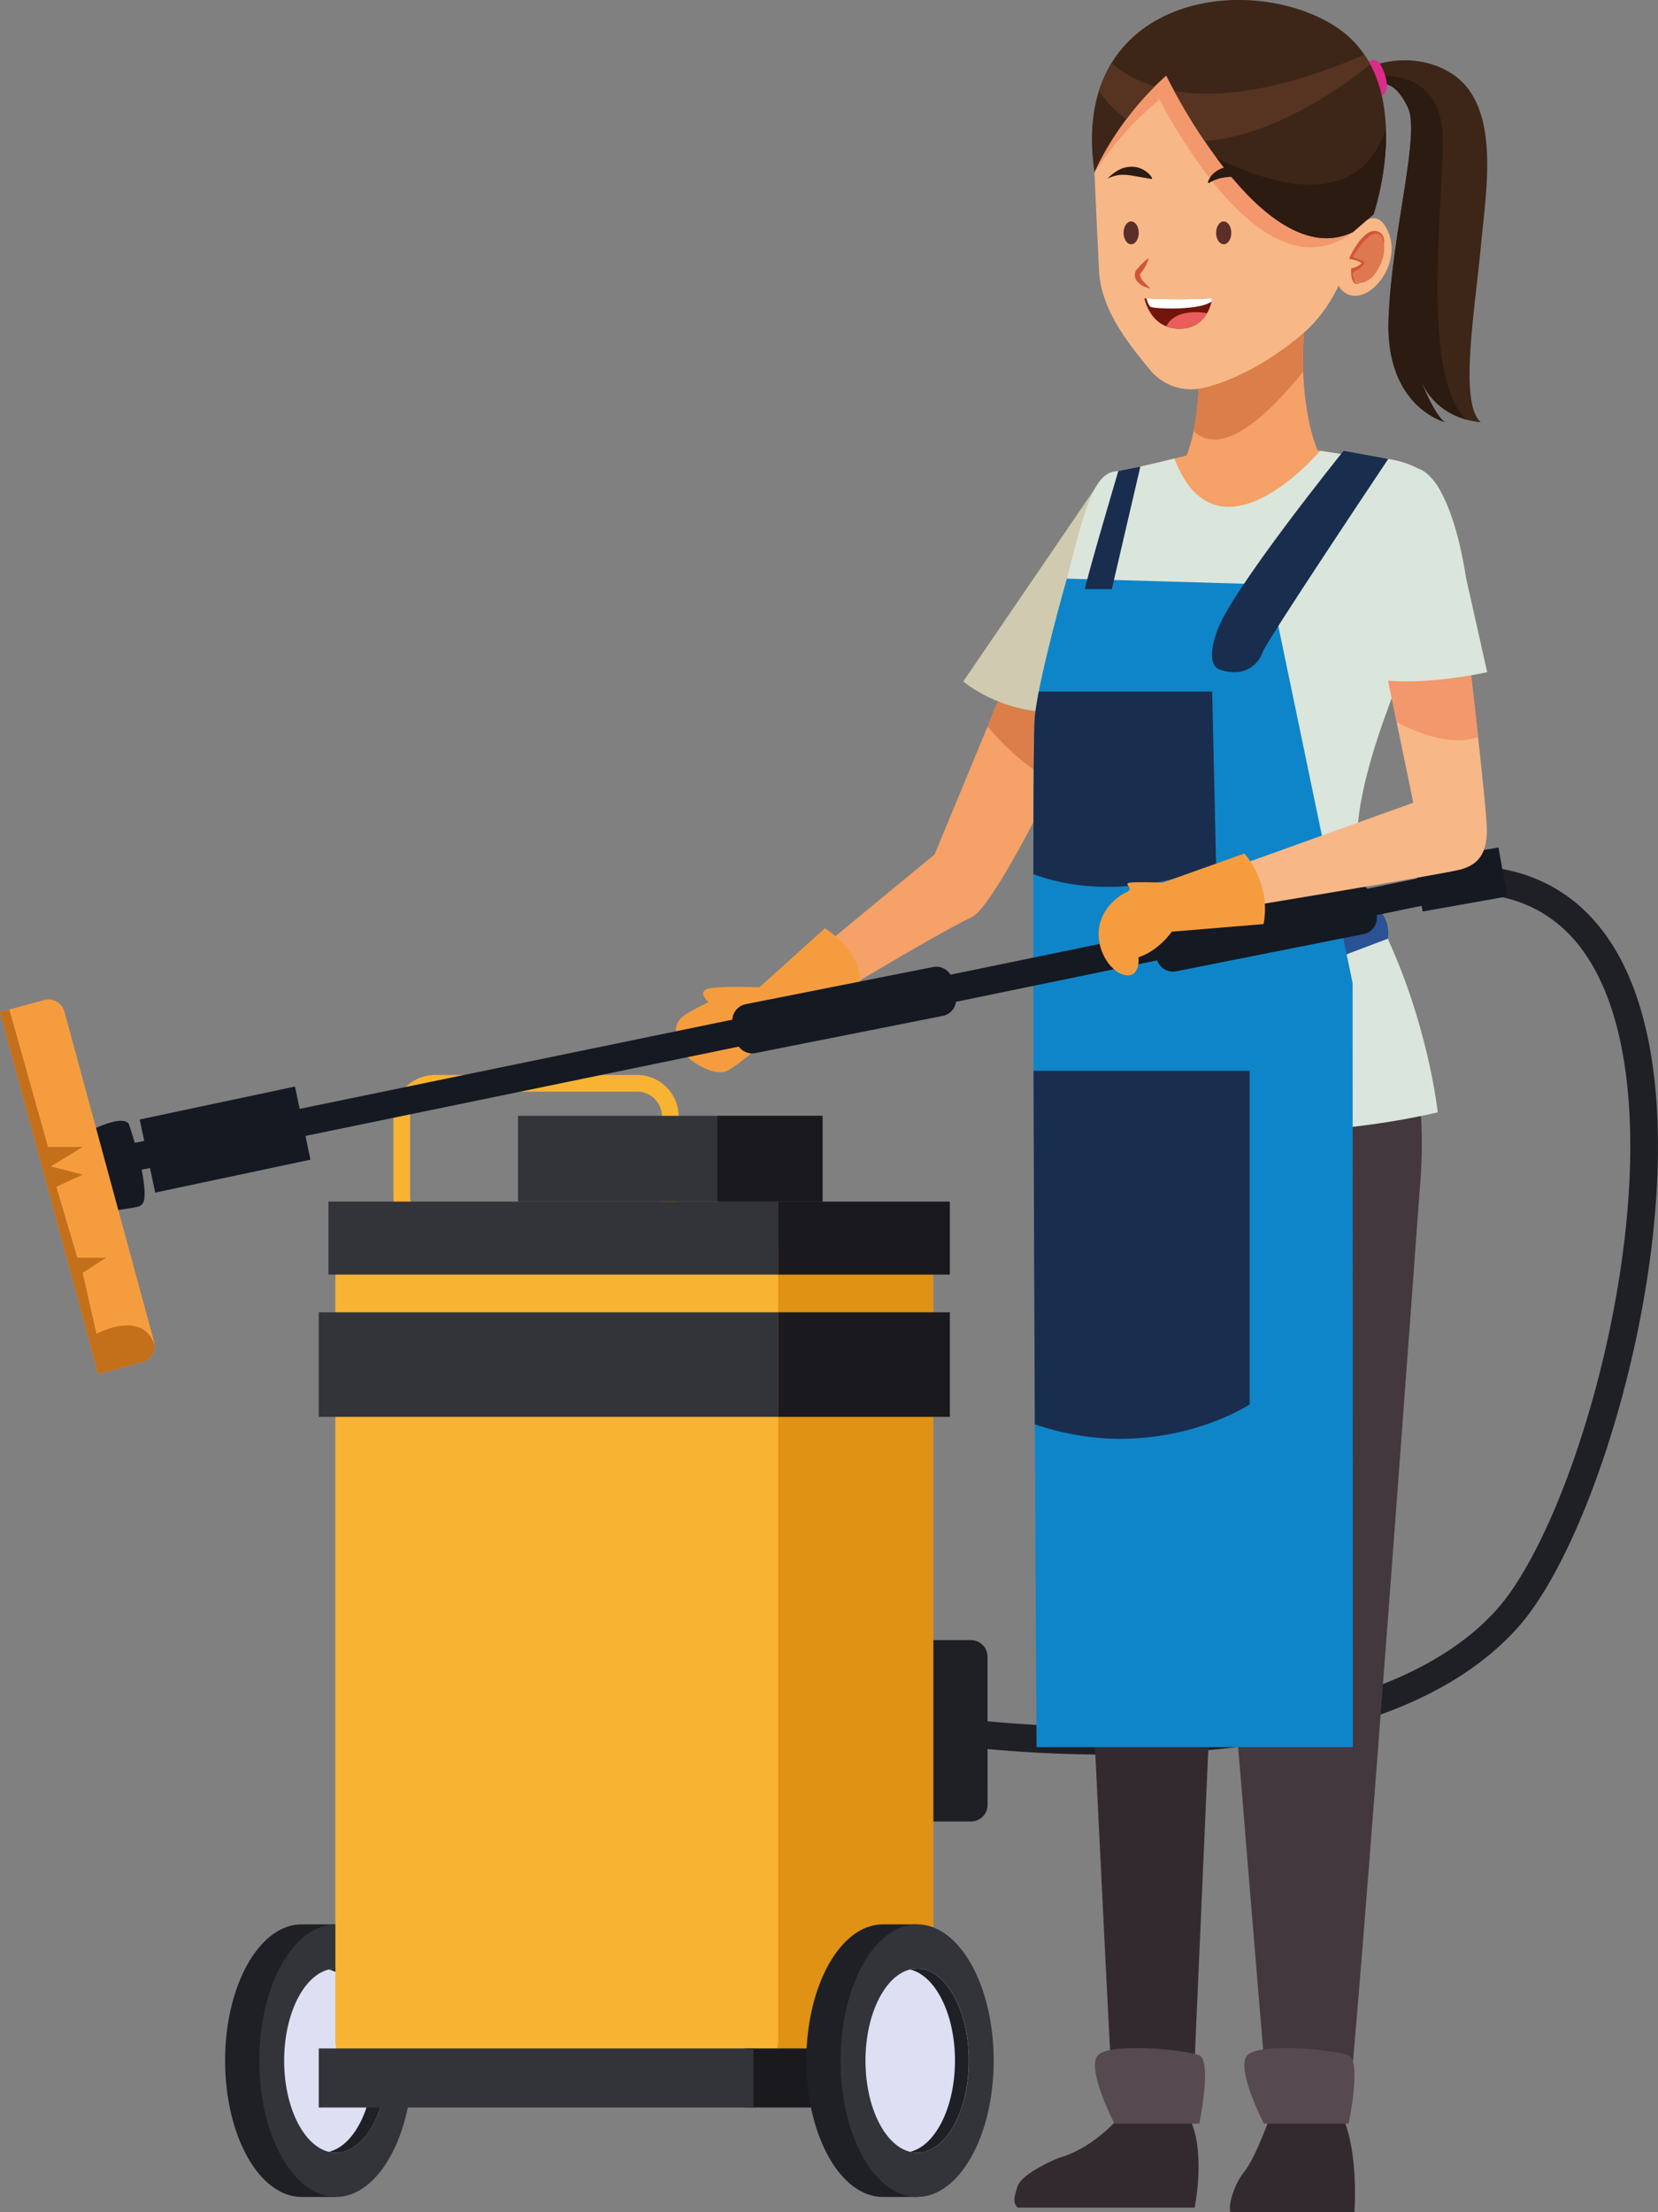 <svg xmlns="http://www.w3.org/2000/svg" viewBox="0 0 1272.03 1697.04"><rect x="0" y="0" width="1272.03" height="1697.04" fill="#808080" stroke="none"/><defs><style>.cls-1{fill:#1e2026;}.cls-2{fill:#33333a;}.cls-3{fill:#dce0f2;}.cls-4{fill:#f9b333;}.cls-5{fill:#df9214;}.cls-6{fill:#1a1a1e;}.cls-7{fill:#f5a167;}.cls-8{fill:#db7e49;}.cls-9{fill:#cfcab0;}.cls-10{fill:#332a2f;}.cls-11{fill:#42383d;}.cls-12{fill:#3d2617;}.cls-13{fill:#2b1b10;}.cls-14{fill:#dc2b88;}.cls-15{fill:#de9c74;}.cls-16{fill:#f8b787;}.cls-17{fill:#f3976c;}.cls-18{fill:#cf5737;}.cls-19{fill:#5a2f2a;}.cls-20{fill:#72160c;}.cls-21{fill:#fff;}.cls-22{fill:#eb5c5d;}.cls-23{fill:#de7850;}.cls-24{fill:#563421;}.cls-25{fill:#dae5dc;}.cls-26{fill:#2a5294;}.cls-27{fill:#574950;}.cls-28{fill:#0e85c8;}.cls-29{fill:#192d4e;}.cls-30{fill:#f59d3e;}.cls-31{fill:#151921;}.cls-32{fill:#c46f1a;}</style></defs><g id="Layer_2" data-name="Layer 2"><g id="Capa_1" data-name="Capa 1"><path class="cls-1" d="M726.44,1338.26c.34,0,52.69,7.71,122.89,7.72,50.75,0,110.81-4,167.54-18s110.35-38,147.35-79.15c13.66-15.29,26.84-37,39.36-63.41,18.73-39.56,35.77-89.57,48.21-143S1272,932.3,1272,879.29c0-28.52-2.26-56-7.37-81.25-7.68-37.9-21.74-71.21-44.9-95.47a120.25,120.25,0,0,0-41.51-28.45c-16.1-6.62-34.37-10.11-54.75-10.11l-3.12,0,.37,21.23,2.75,0c24,0,43.33,5.38,59.31,14.78a104.26,104.26,0,0,1,30.75,28.06c12.91,17.35,22.3,39.66,28.38,65.44s8.86,55,8.86,85.76c0,67.9-13.48,143.68-33.21,209.06-9.85,32.7-21.26,62.81-33.2,88s-24.46,45.51-36,58.32c-32.67,36.53-82.3,59.35-136.61,72.71s-112.85,17.36-162.46,17.35c-34.33,0-64.37-1.88-85.78-3.76-10.71-.94-19.26-1.88-25.11-2.58-2.92-.35-5.17-.64-6.69-.84l-1.69-.23-.54-.08-3.07,21Z"></path><path class="cls-1" d="M757.67,1384.58a12.75,12.75,0,0,1-12.75,12.74H711a12.75,12.75,0,0,1-12.74-12.74V1270.93A12.74,12.74,0,0,1,711,1258.19h33.88a12.74,12.74,0,0,1,12.75,12.74Z"></path><path class="cls-1" d="M231.44,1476.23c-32.45,0-58.75,46.81-58.75,104.56s26.3,104.57,58.75,104.57h26.24V1476.23Z"></path><ellipse class="cls-2" cx="257.68" cy="1580.79" rx="58.75" ry="104.57"></ellipse><path class="cls-3" d="M218,1580.79c0,39,17.76,70.6,39.67,70.6s39.67-31.61,39.67-70.6-17.76-70.6-39.67-70.6S218,1541.8,218,1580.79Z"></path><path class="cls-1" d="M257.68,1510.19a22.63,22.63,0,0,0-5.31.71c19.39,4.63,34.36,34.11,34.36,69.89s-15,65.27-34.36,69.9a23.16,23.16,0,0,0,5.31.7c21.91,0,39.67-31.61,39.67-70.6S279.59,1510.19,257.68,1510.19Z"></path><path class="cls-4" d="M308.27,918.05h-6.38a31.87,31.87,0,0,0,31.86,31.85h155a31.86,31.86,0,0,0,31.85-31.85V856.49a31.86,31.86,0,0,0-31.85-31.85h-155a31.87,31.87,0,0,0-31.86,31.85v61.56h12.75V856.49a19.09,19.09,0,0,1,19.11-19.1h155a19.1,19.1,0,0,1,19.11,19.1v61.56a19.12,19.12,0,0,1-19.11,19.11h-155a19.1,19.1,0,0,1-19.11-19.11Z"></path><path class="cls-4" d="M257.3,1565.37a25.48,25.48,0,0,0,25.48,25.48H690.5A25.48,25.48,0,0,0,716,1565.37V981.22a25.48,25.48,0,0,0-25.48-25.48H282.78a25.48,25.48,0,0,0-25.48,25.48Z"></path><path class="cls-5" d="M690.5,955.74h-119A25.48,25.48,0,0,1,597,981.22v584.15a25.48,25.48,0,0,1-25.49,25.48h119A25.48,25.48,0,0,0,716,1565.37V981.22A25.48,25.48,0,0,0,690.5,955.74Z"></path><rect class="cls-2" x="244.56" y="1006.7" width="352.41" height="80.2"></rect><rect class="cls-6" x="596.97" y="1006.7" width="131.76" height="80.2"></rect><rect class="cls-2" x="251.99" y="921.78" width="344.98" height="56"></rect><rect class="cls-6" x="596.97" y="921.78" width="131.76" height="56"></rect><rect class="cls-2" x="397.45" y="855.99" width="233.59" height="65.79"></rect><rect class="cls-6" x="550.35" y="855.99" width="80.7" height="65.79"></rect><polygon class="cls-6" points="571.48 1616.73 571.48 1616.73 728.72 1616.73 728.72 1571.42 571.48 1571.42 571.48 1616.73"></polygon><polygon class="cls-2" points="244.56 1616.73 244.56 1616.73 578.01 1616.73 578.01 1571.42 244.56 1571.42 244.56 1616.73"></polygon><path class="cls-1" d="M677.37,1476.23c-32.45,0-58.75,46.81-58.75,104.56s26.3,104.57,58.75,104.57h26.24V1476.23Z"></path><ellipse class="cls-2" cx="703.61" cy="1580.79" rx="58.75" ry="104.57"></ellipse><path class="cls-3" d="M664,1580.79c0,39,17.75,70.6,39.66,70.6s39.67-31.61,39.67-70.6-17.76-70.6-39.67-70.6S664,1541.8,664,1580.79Z"></path><path class="cls-1" d="M703.61,1510.19a22.7,22.7,0,0,0-5.31.71c19.4,4.63,34.36,34.11,34.36,69.89s-15,65.27-34.36,69.9a23.23,23.23,0,0,0,5.31.7c21.91,0,39.67-31.61,39.67-70.6S725.52,1510.19,703.61,1510.19Z"></path><path class="cls-7" d="M791.56,475.61,717,655.49,574.57,772.83l12.6,22.56s134.34-81.22,158.12-91.63C768,693.83,853.6,506.83,853.6,506.83l-62-31.22"></path><path class="cls-8" d="M784.33,493l-26.66,64.32c10.65,12.47,29.91,32.45,51.26,42.26,3.87-7.67,7.66-15.3,11.29-22.68-.81-11.91-.89-18.88-.89-18.88-20.44-14.85-16.65-52.45-16.65-52.45q.57-2.13,1.14-4.23L784.33,493"></path><path class="cls-9" d="M844.63,368.06,739.05,522.74s26.9,23.72,70.47,23.72C852.81,546.46,844.63,368.06,844.63,368.06Z"></path><path class="cls-10" d="M976,1619.56s-12.21,35-21.32,46.34S942,1694.21,944.12,1697h95s3.38-44.59-8.66-72.2Z"></path><path class="cls-10" d="M861.33,1621.3s-20.53,26.19-48.84,34c0,0-28.32,11.32-31.85,21.94s-2.84,12.74,0,16.28h135.9s8-38.93-2.12-64.39C908.47,1614.07,861.33,1621.3,861.33,1621.3Z"></path><path class="cls-10" d="M818.51,887.27s34,724.86,36.46,741.84h59.45l29.7-676.71Z"></path><path class="cls-11" d="M1084.94,821.44s10.68,31.85,3.31,101.93c0,0-122.5,59.46-148.88,63.7s-43,7.67-55,0c-23.35-14.86-65.82-99.8-65.82-99.8s5.67-50,8-65.83C826.48,821.44,851.27,842.69,1084.94,821.44Z"></path><path class="cls-12" d="M1050.67,51.3s29.48-13.06,59.21,2.84c42.71,22.82,30.44,89.55,26.19,135.56s-17,120,0,134.12c0,0-34.68-.74-47.42-35.4,0,0,11.32,29.74,19.82,35.4,0,0-45.31-11.58-43.18-78S1090.06,103,1080.15,82.45,1061.54,63.34,1050.67,64,1050.67,51.3,1050.67,51.3Z"></path><path class="cls-13" d="M1108.47,323.82c-8.5-5.66-19.82-35.4-19.82-35.4,8.07,22,24.94,30.29,36.23,33.46-35-34.38-17.93-162.48-17.93-213.77,0-57.86-51.42-49.57-51.42-49.57l-3.9,5.44c10.43-.71,18.91-1.45,28.52,18.47,9.91,20.53-12.74,97-14.86,163.38S1108.47,323.82,1108.47,323.82Z"></path><path class="cls-14" d="M1047.08,49.74s3.78-4,8.14-3.57,10.75,16.51,8.16,23.4-10.93,4.36-10.93,4.36Z"></path><path class="cls-7" d="M1096.54,436.35c45.71-92.07-53.2-85.63-53.2-85.63-9.67-1.7-21.09-3.5-32.46-5.22-3.27-7.79-16.34-43.65-9-105.87l-84.29,1.93s8.58,67.51-7.22,107.85c-3.09.79-6.23,1.59-9.37,2.37-17.83,4.43-35.73,8.55-46.06,10-21.93,3.06-28.73,57.76-52.24,143.83,0,0-3.79,37.6,16.65,52.45,0,0,.92,78.37,27.12,158.53,0,0-19.11,78.43-23.38,136.7h266q-1.08-8.29-2.14-16.54c-2.91-22.83-8-73.45-45.35-146.58-28.68-56.1,38-172.58,40.56-198.16.46-4.73,9.69-28.83,14.39-55.66"></path><path class="cls-15" d="M919.88,286.37c-.14,14.14-1.18,29.82-4.13,44.19h0c2.94-14.37,4-30.05,4.12-44.2m0-.34v0m81.38-40.83a295.14,295.14,0,0,0-1.44,39.87l0,0a294.24,294.24,0,0,1,1.41-39.84m.07-.71c0,.23-.05.46-.07.69,0-.23,0-.46.07-.69m.07-.68c0,.14,0,.28,0,.42,0-.14,0-.28,0-.42m.07-.73,0,.32,0-.32m.08-.68a1.49,1.49,0,0,0,0,.21,1.49,1.49,0,0,1,0-.21m.08-.75c0,.07,0,.14,0,.21s0-.14,0-.21m.09-.77,0,.24,0-.24m.14-1.25c0,.25-.05.5-.08.74,0-.24.06-.49.08-.74"></path><path class="cls-8" d="M1001.86,239.63l-75.45,1.74-8.74.92A372.93,372.93,0,0,1,919.88,286v.34c-.13,14.15-1.18,29.83-4.12,44.2a21.93,21.93,0,0,0,15.92,6.63c14.23,0,35.8-12,68.14-52.13a295.14,295.14,0,0,1,1.44-39.87v0c0-.23,0-.46.07-.69a2.11,2.11,0,0,0,0-.26c0-.14,0-.28,0-.42s0-.27,0-.41l0-.32.06-.47a1.49,1.49,0,0,1,0-.21l.06-.54c0-.07,0-.14,0-.21l.06-.53,0-.24.06-.51c0-.24.06-.49.08-.74h0"></path><path class="cls-16" d="M839.71,132.26s1.16,29,3.46,75.1c1.43,28.93,19.93,53.16,39.29,76.61,9.68,11.72,27.18,19.16,47.65,11.71,0,0,33.25-8.45,69.69-40,23.58-20.43,38.13-52.24,45-102.54,0,0,36.14-136.19-115.26-137.35C929.51,15.79,855.79,14.61,839.71,132.26Z"></path><path class="cls-17" d="M839.71,132.26a244.08,244.08,0,0,1,49.07-55.14C878.87,50,960,237.27,1038,178.05l-57.17-67.73L903.21,44.59l-14.3-6.35S838.86,106.08,839.71,132.26Z"></path><path class="cls-16" d="M1036.59,181.1s15.81-25.79,26.79-6.63c16.59,28.92-19.33,68.53-36,45.64C1027.34,220.11,1022.82,205.43,1036.59,181.1Z"></path><path class="cls-18" d="M882.68,221.21a17.16,17.16,0,0,1-8.47-3.61,10.16,10.16,0,0,1-3.16-4.15,7.2,7.2,0,0,1,.43-5.87l.13-.25.16-.17c1.35-1.52,2.81-3.27,4.4-4.8a32.84,32.84,0,0,1,5.25-4.39,27.29,27.29,0,0,1-2.66,6.34,35.51,35.51,0,0,1-3.84,5.66l.29-.42a3.31,3.31,0,0,0-.3,2.62,8.34,8.34,0,0,0,1.67,3A58,58,0,0,0,882.68,221.21Z"></path><path class="cls-13" d="M926.68,140c1.19-4.59,4.92-8.18,9.29-10.27s9.53-2.21,14-1.22c4.6.81,8.56,3.16,12.27,5.41,1.78,1.26,3.61,2.42,5.29,3.73l4.92,4.08-5.84-2.4c-2-.73-4-1.28-5.92-1.9a64.74,64.74,0,0,0-11.72-1.7,47.39,47.39,0,0,0-10.78.58,30.72,30.72,0,0,0-10.75,4.17Z"></path><path class="cls-13" d="M883.5,137.33l-8.87-1.56c-2.77-.4-5.34-1-8-1.32a30.86,30.86,0,0,0-8.34-.17,28.19,28.19,0,0,0-8.54,2.78,30.11,30.11,0,0,1,7.41-6,20.35,20.35,0,0,1,9.6-3.08,18.4,18.4,0,0,1,9.9,1.95A17.58,17.58,0,0,1,884,136.7Z"></path><path class="cls-12" d="M839.71,132.26S856,92.43,894.73,58c0,0,74.28,153.2,143.23,120l15.79-13.61S1090.36,58.49,1020.84,18,820.11.88,839.71,132.26Z"></path><path class="cls-19" d="M862,178.63c0,4.83,2.6,8.76,5.83,8.76s5.83-3.93,5.83-8.76-2.61-8.76-5.83-8.76S862,173.79,862,178.63Z"></path><path class="cls-19" d="M933,178.63c0,4.83,2.61,8.76,5.83,8.76s5.83-3.93,5.83-8.76-2.61-8.76-5.83-8.76S933,173.79,933,178.63Z"></path><path class="cls-20" d="M878,228.87a461.71,461.71,0,0,0,52,0s-2.3,21.83-23.09,23.2C882.68,253.66,878,228.87,878,228.87Z"></path><path class="cls-21" d="M882.68,235.34c2.15,1.57,37,3.12,46.85-4a24.29,24.29,0,0,0,.46-2.52,460.69,460.69,0,0,1-50.43.1C880.17,231.14,881.27,234.32,882.68,235.34Z"></path><path class="cls-22" d="M894.77,250.31a27.52,27.52,0,0,0,12.13,1.76,22.82,22.82,0,0,0,19.15-11.81C920.9,239.37,901.5,237,894.77,250.31Z"></path><path class="cls-18" d="M1061.15,189.7c.22-3.33-.37-7.07-2.78-8.7a5.51,5.51,0,0,0-3.92-1,7.73,7.73,0,0,0-3.64,2,36,36,0,0,0-6,7.46,90.36,90.36,0,0,0-4.93,8.57l-1.44-2.95a37.62,37.62,0,0,1,5.4,1.72,14.88,14.88,0,0,1,2.68,1.43c.77.65,2.29,1.49,2.27,3.87a4.77,4.77,0,0,1-2.5,3.29,20.22,20.22,0,0,1-2.49,1.41,14.18,14.18,0,0,1-5.81,1.6l1.39-1.21a23.87,23.87,0,0,0-.43,6.84,4,4,0,0,0,1.33,2.75,4.16,4.16,0,0,0,3.29.12c-1,.56-2.3,1.24-3.69.68a5.12,5.12,0,0,1-2.5-3.16,20.77,20.77,0,0,1-.78-7.63l0-1,1.35-.23a12.89,12.89,0,0,0,4.19-1.77c.7-.42,1.36-.91,2-1.4s.92-1,.8-.63c.07.54,0,.07-.65-.25a17.12,17.12,0,0,0-2-1,33.46,33.46,0,0,0-4.76-1.42l-2.57-.58,1.13-2.37a65.61,65.61,0,0,1,5.33-9.06,32.7,32.7,0,0,1,7.32-7.85,10.71,10.71,0,0,1,5.51-2.12,8,8,0,0,1,5.55,2.13C1062.62,182.46,1062.25,186.57,1061.15,189.7Z"></path><path class="cls-23" d="M1059.27,180.39s9.28,12-6.12,32.12c0,0-14.36,12.21-15.41-2.92,0,0,12.11-7.2,8.31-9.18a52.22,52.22,0,0,0-8.09-3.25S1051.11,173.57,1059.27,180.39Z"></path><path class="cls-24" d="M1051.26,49.47a82.82,82.82,0,0,0-4.5-7.45C979.27,71,932.57,75.24,900.92,69.88,906,79.25,914,93.19,924.14,108.11,979.57,104.61,1036.06,61.8,1051.26,49.47Z"></path><path class="cls-24" d="M852.85,48.4a96.68,96.68,0,0,0-9.79,21.53,99.85,99.85,0,0,0,21,21.53,230.19,230.19,0,0,1,21.85-25.12C870.74,61.67,860.07,54.78,852.85,48.4Z"></path><path class="cls-13" d="M1038,178.05l15.79-13.61s10.64-30.85,9.52-65.62c-22.31,66-93,40.91-129.92,22.32C961.2,158.82,1000.38,196.13,1038,178.05Z"></path><path class="cls-25" d="M1103.06,853.29c-.72-5.53-9.77-83.74-52-160.33-34-61.58,28.59-175.37,31.12-200.94.46-4.74,9.69-28.84,14.39-55.67,45.71-92.07-53.2-85.63-53.2-85.63-9-1.59-19.63-3.26-30.25-4.88l-1.48,1.31S934,437.81,901,351.77c-17.84,4.44-35.74,8.56-46.07,10-21.93,3.06-28.73,57.76-52.25,143.82,0,0-3.78,37.61,16.66,52.46,0,0,.92,78.37,27.12,158.53,0,0-29,84.8-33.25,143.07C813.2,859.66,967.15,885.14,1103.06,853.29Z"></path><path class="cls-26" d="M1004.47,742.87l60.21-22.74s4-17.61-13.65-27.17l-54.5,15.93Z"></path><path class="cls-11" d="M1088.87,917.17s-47,646.81-55.53,711.94H973.88s-51-603.09-53.8-688Z"></path><path class="cls-27" d="M855,1629.11s-21.85-42.31-12.75-52.4,68-4.25,77.86,0,0,52.4,0,52.4Z"></path><path class="cls-27" d="M969.65,1629.11s-21.86-42.31-12.76-52.4,68-4.25,77.87,0,0,52.4,0,52.4Z"></path><path class="cls-28" d="M1038,1340.29H795.23s-4.49-758.81-1.38-790,24.66-106.42,24.66-106.42l155.6,4.52,63.63,305.79Z"></path><path class="cls-29" d="M1030.81,345.84s-88.44,109.65-97.46,139.37c0,0-9.35,24.34,2.47,28.42,19.68,6.8,30.09-4.88,32.93-13.38s96.33-148.18,96.33-148.18Z"></path><path class="cls-29" d="M858,361.3s-23.56,79.49-25.68,90.64H853l21.88-94Z"></path><path class="cls-29" d="M933,664.3l-3-133.79H797c-1.46,7.53-2.58,14.36-3.12,19.82-.72,7.22-1,53.47-1.09,120.27C815,679,863.83,690.09,933,664.3Z"></path><path class="cls-29" d="M792.94,821.44c.22,88,.61,185.08,1,271.22,93.68,31.89,164.86-15.3,164.86-15.3V821.44Z"></path><path class="cls-30" d="M632.87,712.11s35.39,21.23,25.48,52.38l-63.94,27.76s-25.25,23.53-36.57,29.19-39.64-12.13-39.64-26.05,2.83-15.33,25.48-26.66c0,0-8.49-7.07-1.41-9.9s40.34-1.42,40.34-1.42Z"></path><polyline class="cls-31" points="1106.45 669.94 102.67 876.87 106.96 897.67 1110.74 690.74"></polyline><polygon class="cls-31" points="1091.49 699.22 1091.49 699.22 1156.31 687.72 1149.64 650.1 1084.82 661.59 1091.49 699.22"></polygon><polygon class="cls-31" points="119.07 914.87 119.07 914.87 107.18 858.79 226.31 833.53 238.19 889.62 119.07 914.87"></polygon><path class="cls-31" d="M77.92,929.77,63.41,870.31S92.43,854,98.75,862c0,0,13.5,38.44,12.08,56.49,0,0,.12,5-3.65,6.73S77.92,929.77,77.92,929.77Z"></path><path class="cls-30" d="M75.39,1054.08l33.82-9.18a12.74,12.74,0,0,0,9-15.63L49.45,776.17a12.76,12.76,0,0,0-15.64-9L0,776.4Z"></path><path class="cls-32" d="M36.86,879.87,7.18,774.45,0,776.4l75.39,277.68,33.82-9.18a12.73,12.73,0,0,0,9.33-13.39c-9.66-27.32-44.51-8.3-44.51-8.3L63.41,976.49l18-11.68H59.31L43.23,910.42l20.18-9.32L39,894.77l24.42-14.9Z"></path><path class="cls-31" d="M579.57,807.85a12.76,12.76,0,0,1-15-10l-2.48-12.5a12.76,12.76,0,0,1,10-15l143.72-28.51a12.75,12.75,0,0,1,15,10l2.48,12.49a12.74,12.74,0,0,1-10,15Z"></path><path class="cls-31" d="M902.39,745.11a12.75,12.75,0,0,1-15-10l-2.48-12.51a12.74,12.74,0,0,1,10-15l143.72-28.52a12.75,12.75,0,0,1,15,10l2.48,12.5a12.75,12.75,0,0,1-10,15Z"></path><path class="cls-16" d="M1124.88,484.89s15.86,135.28,15.86,151.41c0,15.57-4.2,26.56-20.54,30.8s-200.12,34.39-200.12,34.39L916.63,676l167.65-60.19-26-126Z"></path><path class="cls-17" d="M1125.45,489.77l-65.72,7.06,11.78,57.1c18.22,9.47,42.82,18.39,62.49,11.43C1130.56,533.94,1126.84,501.7,1125.45,489.77Z"></path><path class="cls-25" d="M1088.25,359.64s23.83,3.15,36.63,84.27L1141,515.67s-70.71,15.91-103.26,0C1037.74,515.67,1032.57,347,1088.25,359.64Z"></path><path class="cls-30" d="M954.74,654.75s20.72,22.38,14.68,54.15L899,714.7s-9.63,14.37-25.52,19.68c0,0,1.57,14.87-9.28,13.8s-22.18-17-21.29-33.48,14.09-27,21.29-30.22-4.56-7,4.08-7.51,23.63.16,23.63.16Z"></path></g></g></svg>